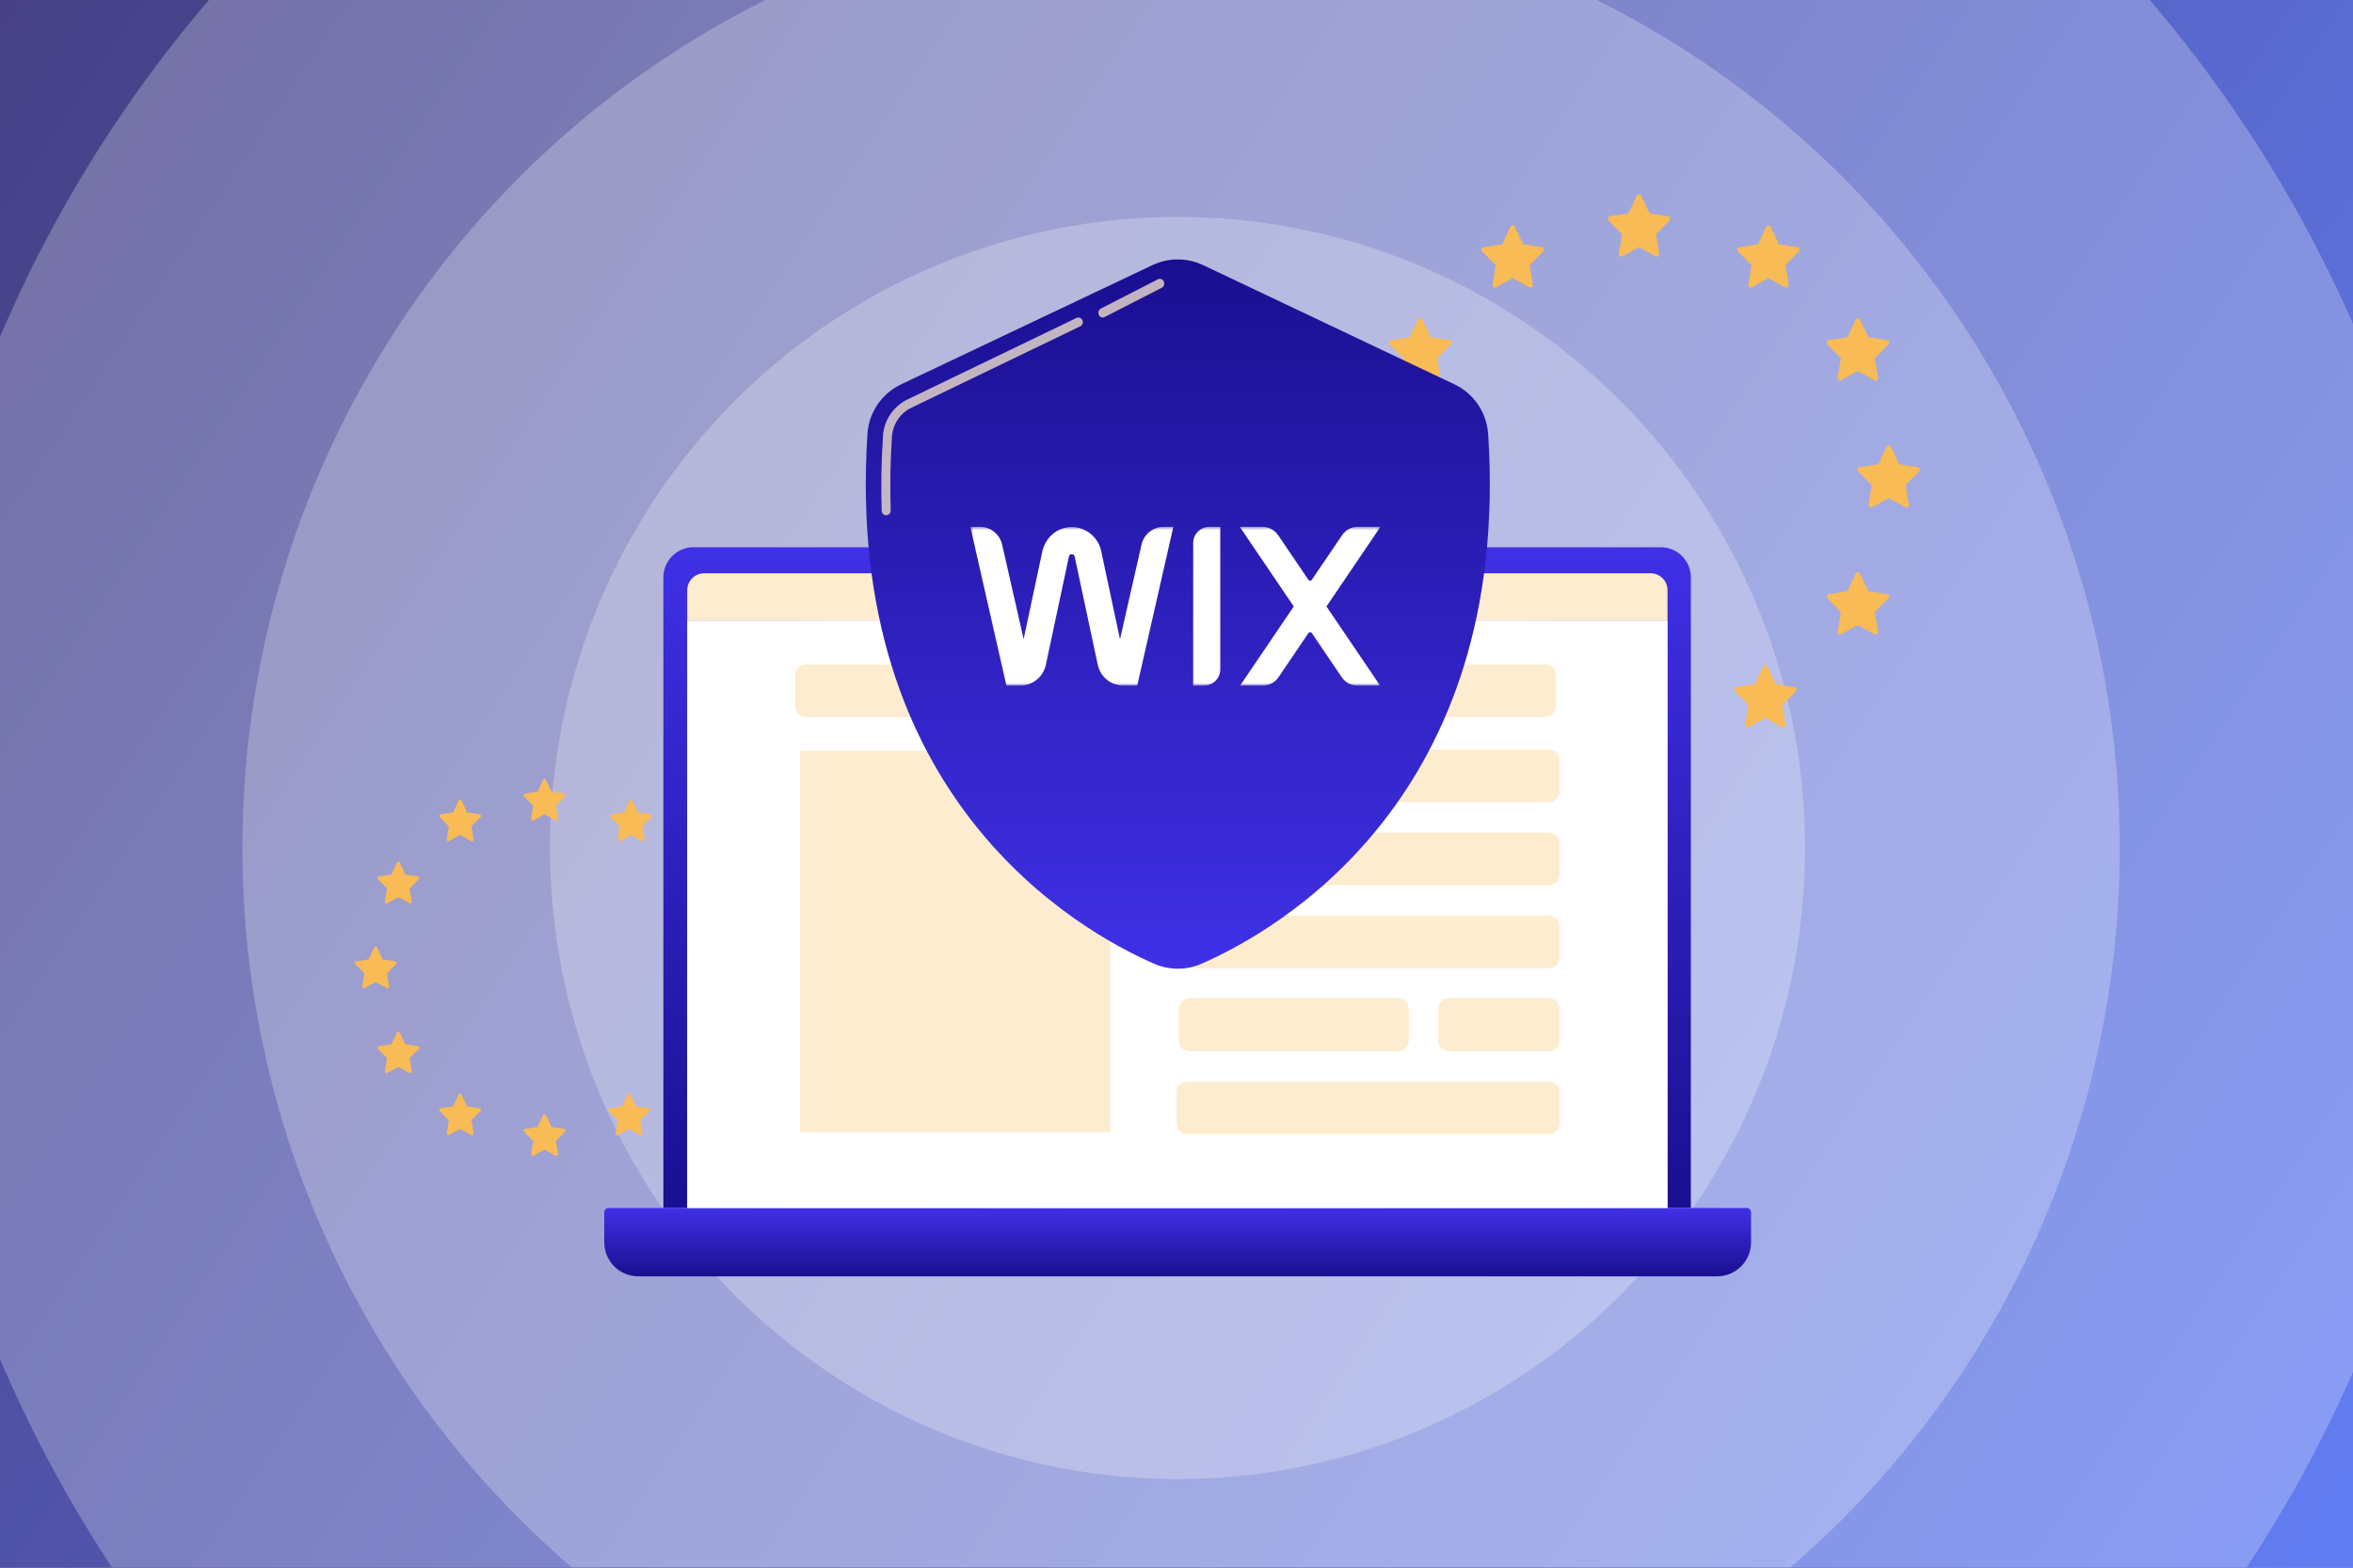 <svg width="770" height="513" viewBox="0 0 770 513" fill="none" xmlns="http://www.w3.org/2000/svg">
<rect x="0" y="0" width="770" height="513" fill="#808080" stroke="none"/>
<g clip-path="url(#clip0_11_5388)">
<rect width="770" height="513" fill="url(#paint0_linear_11_5388)"/>
<g style="mix-blend-mode:overlay" opacity="0.25">
<ellipse cx="386.5" cy="277.5" rx="545.5" ry="550.128" fill="white"/>
</g>
<g style="mix-blend-mode:overlay" opacity="0.25">
<ellipse cx="385.922" cy="277.5" rx="419.971" ry="424.021" fill="white"/>
</g>
<g style="mix-blend-mode:overlay" opacity="0.25">
<ellipse cx="386.5" cy="277.5" rx="307.169" ry="309.483" fill="white"/>
</g>
<g style="mix-blend-mode:overlay" opacity="0.25">
<ellipse cx="385.343" cy="277.5" rx="205.358" ry="206.515" fill="white"/>
</g>
<g style="mix-blend-mode:overlay" opacity="0.25">
<ellipse cx="385.922" cy="277.5" rx="115.695" ry="116.273" fill="white"/>
</g>
<path d="M545.924 70.748L539.791 69.815L537.05 63.995C536.975 63.836 536.852 63.707 536.7 63.628C536.318 63.431 535.855 63.596 535.664 63.995L532.922 69.815L526.79 70.748C526.621 70.773 526.467 70.857 526.348 70.983C526.205 71.137 526.126 71.344 526.129 71.559C526.132 71.774 526.216 71.979 526.363 72.129L530.799 76.659L529.751 83.055C529.727 83.204 529.742 83.357 529.797 83.497C529.851 83.637 529.941 83.758 530.058 83.847C530.175 83.935 530.313 83.988 530.457 83.999C530.601 84.01 530.744 83.978 530.872 83.907L536.357 80.888L541.842 83.907C541.992 83.991 542.166 84.019 542.332 83.988C542.752 83.912 543.035 83.495 542.963 83.055L541.914 76.659L546.351 72.129C546.472 72.005 546.552 71.843 546.576 71.666C546.641 71.224 546.346 70.814 545.924 70.748V70.748Z" fill="#F8BB55"/>
<path d="M588.278 80.883L582.145 79.95L579.404 74.13C579.329 73.971 579.206 73.842 579.054 73.763C578.672 73.566 578.209 73.73 578.018 74.13L575.276 79.95L569.144 80.883C568.975 80.908 568.821 80.992 568.702 81.118C568.559 81.272 568.48 81.479 568.483 81.694C568.486 81.909 568.57 82.114 568.717 82.264L573.153 86.793L572.105 93.19C572.081 93.339 572.096 93.492 572.151 93.632C572.205 93.772 572.295 93.893 572.412 93.981C572.529 94.07 572.667 94.123 572.811 94.134C572.955 94.144 573.098 94.113 573.226 94.042L578.711 91.022L584.196 94.042C584.346 94.126 584.52 94.153 584.686 94.123C585.106 94.047 585.389 93.63 585.317 93.19L584.268 86.793L588.705 82.264C588.826 82.14 588.906 81.978 588.93 81.801C588.995 81.358 588.7 80.949 588.278 80.883V80.883Z" fill="#F8BB55"/>
<path d="M504.571 80.883L498.438 79.95L495.697 74.13C495.622 73.971 495.499 73.842 495.347 73.763C494.965 73.566 494.502 73.73 494.311 74.13L491.569 79.95L485.437 80.883C485.268 80.908 485.113 80.992 484.995 81.118C484.852 81.272 484.773 81.479 484.776 81.694C484.779 81.909 484.863 82.114 485.01 82.264L489.446 86.793L488.398 93.19C488.374 93.339 488.389 93.492 488.444 93.632C488.498 93.772 488.588 93.893 488.705 93.981C488.822 94.07 488.96 94.123 489.104 94.134C489.248 94.144 489.391 94.113 489.519 94.042L495.004 91.022L500.489 94.042C500.639 94.126 500.813 94.153 500.979 94.123C501.399 94.047 501.682 93.63 501.61 93.19L500.561 86.793L504.998 82.264C505.119 82.14 505.199 81.978 505.223 81.801C505.288 81.358 504.993 80.949 504.571 80.883V80.883Z" fill="#F8BB55"/>
<path d="M617.532 111.296L611.4 110.363L608.658 104.543C608.583 104.384 608.46 104.255 608.308 104.176C607.926 103.979 607.463 104.143 607.272 104.543L604.531 110.363L598.398 111.296C598.229 111.321 598.075 111.405 597.956 111.531C597.813 111.685 597.734 111.892 597.737 112.107C597.74 112.322 597.824 112.527 597.971 112.677L602.408 117.207L601.359 123.603C601.335 123.752 601.351 123.905 601.405 124.045C601.459 124.185 601.55 124.306 601.666 124.394C601.783 124.483 601.921 124.536 602.065 124.547C602.209 124.557 602.353 124.526 602.48 124.455L607.965 121.435L613.45 124.455C613.6 124.539 613.774 124.567 613.94 124.536C614.361 124.46 614.643 124.043 614.571 123.603L613.523 117.207L617.959 112.677C618.08 112.553 618.16 112.391 618.184 112.214C618.249 111.771 617.955 111.362 617.532 111.296V111.296Z" fill="#F8BB55"/>
<path d="M474.316 111.296L468.184 110.363L465.442 104.543C465.368 104.384 465.244 104.255 465.092 104.176C464.711 103.979 464.247 104.143 464.056 104.543L461.315 110.363L455.182 111.296C455.013 111.321 454.859 111.405 454.741 111.531C454.597 111.685 454.519 111.892 454.521 112.107C454.524 112.322 454.608 112.527 454.755 112.677L459.192 117.207L458.144 123.603C458.119 123.752 458.135 123.905 458.189 124.045C458.243 124.185 458.334 124.306 458.45 124.394C458.567 124.483 458.705 124.536 458.849 124.547C458.993 124.557 459.137 124.526 459.264 124.455L464.749 121.435L470.234 124.455C470.384 124.539 470.558 124.567 470.725 124.536C471.145 124.46 471.427 124.043 471.355 123.603L470.307 117.207L474.744 112.677C474.864 112.553 474.944 112.391 474.968 112.214C475.033 111.771 474.739 111.362 474.316 111.296V111.296Z" fill="#F8BB55"/>
<path d="M627.622 152.86L621.49 151.927L618.748 146.107C618.673 145.948 618.55 145.819 618.398 145.741C618.017 145.543 617.553 145.708 617.362 146.107L614.621 151.927L608.488 152.86C608.319 152.886 608.165 152.969 608.046 153.096C607.903 153.25 607.824 153.457 607.827 153.672C607.83 153.886 607.914 154.091 608.061 154.241L612.498 158.771L611.449 165.167C611.425 165.316 611.441 165.469 611.495 165.609C611.549 165.749 611.64 165.87 611.756 165.959C611.873 166.048 612.011 166.1 612.155 166.111C612.299 166.122 612.443 166.09 612.57 166.02L618.055 163L623.54 166.02C623.69 166.103 623.864 166.131 624.03 166.101C624.451 166.025 624.733 165.607 624.661 165.167L623.613 158.771L628.049 154.241C628.17 154.117 628.25 153.955 628.274 153.778C628.339 153.336 628.045 152.926 627.622 152.86V152.86Z" fill="#F8BB55"/>
<path d="M463.222 152.86L457.09 151.927L454.348 146.107C454.273 145.948 454.15 145.819 453.998 145.741C453.616 145.543 453.153 145.708 452.962 146.107L450.221 151.927L444.088 152.86C443.919 152.886 443.765 152.969 443.646 153.096C443.503 153.25 443.424 153.457 443.427 153.672C443.43 153.886 443.514 154.091 443.661 154.241L448.098 158.771L447.049 165.167C447.025 165.316 447.04 165.469 447.095 165.609C447.149 165.749 447.24 165.87 447.356 165.959C447.473 166.048 447.611 166.1 447.755 166.111C447.899 166.122 448.042 166.09 448.17 166.02L453.655 163L459.14 166.02C459.29 166.103 459.464 166.131 459.63 166.101C460.051 166.025 460.333 165.607 460.261 165.167L459.213 158.771L463.649 154.241C463.77 154.117 463.85 153.955 463.874 153.778C463.939 153.336 463.644 152.926 463.222 152.86V152.86Z" fill="#F8BB55"/>
<path d="M617.532 194.419L611.4 193.486L608.658 187.666C608.583 187.507 608.46 187.378 608.308 187.299C607.926 187.102 607.463 187.266 607.272 187.666L604.531 193.486L598.398 194.419C598.229 194.444 598.075 194.528 597.956 194.654C597.813 194.808 597.734 195.015 597.737 195.23C597.74 195.445 597.824 195.65 597.971 195.8L602.408 200.33L601.359 206.726C601.335 206.875 601.351 207.028 601.405 207.168C601.459 207.308 601.55 207.429 601.666 207.518C601.783 207.606 601.921 207.659 602.065 207.67C602.209 207.68 602.353 207.649 602.48 207.578L607.965 204.558L613.45 207.578C613.6 207.662 613.774 207.69 613.94 207.659C614.361 207.583 614.643 207.166 614.571 206.726L613.523 200.33L617.959 195.8C618.08 195.676 618.16 195.514 618.184 195.337C618.249 194.894 617.955 194.485 617.532 194.419V194.419Z" fill="#F8BB55"/>
<path d="M474.316 194.419L468.184 193.486L465.442 187.666C465.368 187.507 465.244 187.378 465.092 187.299C464.711 187.102 464.247 187.266 464.056 187.666L461.315 193.486L455.182 194.419C455.013 194.444 454.859 194.528 454.741 194.654C454.597 194.808 454.519 195.015 454.521 195.23C454.524 195.445 454.608 195.65 454.755 195.8L459.192 200.33L458.144 206.726C458.119 206.875 458.135 207.028 458.189 207.168C458.243 207.308 458.334 207.429 458.45 207.518C458.567 207.606 458.705 207.659 458.849 207.67C458.993 207.68 459.137 207.649 459.264 207.578L464.749 204.558L470.234 207.578C470.384 207.662 470.558 207.69 470.725 207.659C471.145 207.583 471.427 207.166 471.355 206.726L470.307 200.33L474.744 195.8C474.864 195.676 474.944 195.514 474.968 195.337C475.033 194.894 474.739 194.485 474.316 194.419V194.419Z" fill="#F8BB55"/>
<path d="M587.273 224.828L581.14 223.895L578.399 218.075C578.324 217.916 578.201 217.787 578.049 217.708C577.667 217.511 577.203 217.676 577.013 218.075L574.271 223.895L568.139 224.828C567.97 224.853 567.815 224.937 567.697 225.063C567.554 225.217 567.475 225.425 567.478 225.639C567.481 225.854 567.565 226.059 567.712 226.209L572.148 230.739L571.1 237.135C571.076 237.284 571.091 237.437 571.146 237.577C571.2 237.717 571.29 237.838 571.407 237.927C571.524 238.015 571.662 238.068 571.806 238.079C571.949 238.09 572.093 238.058 572.221 237.987L577.706 234.968L583.191 237.987C583.341 238.071 583.514 238.099 583.681 238.068C584.101 237.993 584.384 237.575 584.311 237.135L583.263 230.739L587.7 226.209C587.821 226.085 587.901 225.923 587.925 225.746C587.99 225.304 587.695 224.894 587.273 224.828V224.828Z" fill="#F8BB55"/>
<path d="M504.571 224.828L498.438 223.895L495.697 218.075C495.622 217.916 495.499 217.787 495.347 217.708C494.965 217.511 494.502 217.676 494.311 218.075L491.569 223.895L485.437 224.828C485.268 224.853 485.113 224.937 484.995 225.063C484.852 225.217 484.773 225.425 484.776 225.639C484.779 225.854 484.863 226.059 485.01 226.209L489.446 230.739L488.398 237.135C488.374 237.284 488.389 237.437 488.444 237.577C488.498 237.717 488.588 237.838 488.705 237.927C488.822 238.015 488.96 238.068 489.104 238.079C489.248 238.09 489.391 238.058 489.519 237.987L495.004 234.968L500.489 237.987C500.639 238.071 500.813 238.099 500.979 238.068C501.399 237.993 501.682 237.575 501.61 237.135L500.561 230.739L504.998 226.209C505.119 226.085 505.199 225.923 505.223 225.746C505.288 225.304 504.993 224.894 504.571 224.828V224.828Z" fill="#F8BB55"/>
<path d="M545.924 234.964L539.791 234.031L537.05 228.211C536.975 228.052 536.852 227.923 536.7 227.844C536.318 227.647 535.855 227.811 535.664 228.211L532.922 234.031L526.79 234.964C526.621 234.989 526.467 235.073 526.348 235.199C526.205 235.353 526.126 235.56 526.129 235.775C526.132 235.99 526.216 236.195 526.363 236.345L530.799 240.875L529.751 247.271C529.727 247.42 529.742 247.573 529.797 247.713C529.851 247.853 529.941 247.974 530.058 248.062C530.175 248.151 530.313 248.204 530.457 248.215C530.601 248.225 530.744 248.194 530.872 248.123L536.357 245.103L541.842 248.123C541.992 248.207 542.166 248.234 542.332 248.204C542.752 248.128 543.035 247.711 542.963 247.271L541.914 240.875L546.351 236.345C546.472 236.221 546.552 236.059 546.576 235.882C546.641 235.439 546.346 235.03 545.924 234.964V234.964Z" fill="#F8BB55"/>
<path d="M184.596 259.706L180.498 259.082L178.666 255.193C178.616 255.087 178.534 255.001 178.432 254.948C178.177 254.817 177.868 254.926 177.74 255.193L175.908 259.082L171.81 259.706C171.697 259.723 171.594 259.779 171.515 259.863C171.419 259.966 171.367 260.105 171.368 260.248C171.37 260.392 171.426 260.529 171.525 260.629L174.489 263.656L173.789 267.93C173.773 268.03 173.783 268.132 173.819 268.225C173.856 268.319 173.916 268.4 173.994 268.459C174.072 268.518 174.164 268.554 174.26 268.561C174.357 268.568 174.453 268.547 174.538 268.5L178.203 266.482L181.869 268.5C181.969 268.556 182.085 268.574 182.196 268.554C182.477 268.503 182.666 268.224 182.617 267.93L181.917 263.656L184.882 260.629C184.963 260.546 185.016 260.438 185.032 260.32C185.076 260.024 184.879 259.75 184.596 259.706V259.706Z" fill="#F8BB55"/>
<path d="M212.9 266.478L208.802 265.854L206.97 261.965C206.92 261.858 206.838 261.772 206.736 261.72C206.481 261.588 206.171 261.698 206.044 261.965L204.212 265.854L200.114 266.478C200.001 266.494 199.898 266.55 199.819 266.635C199.723 266.738 199.67 266.876 199.672 267.02C199.674 267.163 199.73 267.3 199.828 267.4L202.793 270.427L202.093 274.702C202.076 274.801 202.087 274.903 202.123 274.997C202.159 275.09 202.22 275.171 202.298 275.231C202.376 275.29 202.468 275.325 202.564 275.332C202.66 275.34 202.756 275.318 202.842 275.271L206.507 273.253L210.172 275.271C210.272 275.327 210.389 275.346 210.5 275.325C210.781 275.275 210.97 274.996 210.921 274.702L210.221 270.427L213.186 267.4C213.266 267.318 213.32 267.209 213.336 267.091C213.379 266.795 213.182 266.521 212.9 266.478V266.478Z" fill="#F8BB55"/>
<path d="M156.961 266.478L152.863 265.854L151.031 261.965C150.981 261.858 150.899 261.772 150.797 261.72C150.542 261.588 150.232 261.698 150.105 261.965L148.273 265.854L144.175 266.478C144.062 266.494 143.959 266.55 143.879 266.635C143.784 266.738 143.731 266.876 143.733 267.02C143.735 267.163 143.791 267.3 143.889 267.4L146.854 270.427L146.154 274.702C146.137 274.801 146.148 274.903 146.184 274.997C146.22 275.09 146.281 275.171 146.359 275.231C146.437 275.29 146.529 275.325 146.625 275.332C146.721 275.34 146.817 275.318 146.902 275.271L150.568 273.253L154.233 275.271C154.333 275.327 154.449 275.346 154.561 275.325C154.842 275.275 155.03 274.996 154.982 274.702L154.282 270.427L157.246 267.4C157.327 267.318 157.38 267.209 157.397 267.091C157.44 266.795 157.243 266.521 156.961 266.478V266.478Z" fill="#F8BB55"/>
<path d="M232.45 286.806L228.352 286.182L226.52 282.293C226.47 282.187 226.388 282.1 226.286 282.048C226.031 281.916 225.721 282.026 225.594 282.293L223.762 286.182L219.664 286.806C219.551 286.823 219.448 286.878 219.369 286.963C219.273 287.066 219.22 287.204 219.222 287.348C219.224 287.491 219.28 287.628 219.378 287.728L222.343 290.755L221.643 295.03C221.626 295.129 221.637 295.231 221.673 295.325C221.709 295.418 221.77 295.499 221.848 295.559C221.926 295.618 222.018 295.653 222.114 295.66C222.21 295.668 222.306 295.646 222.392 295.599L226.057 293.581L229.722 295.599C229.822 295.655 229.939 295.674 230.05 295.653C230.331 295.603 230.52 295.324 230.471 295.03L229.771 290.755L232.736 287.728C232.816 287.646 232.87 287.537 232.886 287.419C232.929 287.123 232.732 286.85 232.45 286.806V286.806Z" fill="#F8BB55"/>
<path d="M136.743 286.806L132.645 286.182L130.813 282.293C130.763 282.187 130.681 282.1 130.579 282.048C130.324 281.916 130.014 282.026 129.887 282.293L128.055 286.182L123.957 286.806C123.844 286.823 123.741 286.878 123.661 286.963C123.566 287.066 123.513 287.204 123.515 287.348C123.517 287.491 123.573 287.628 123.671 287.728L126.636 290.755L125.936 295.03C125.919 295.129 125.93 295.231 125.966 295.325C126.002 295.418 126.063 295.499 126.141 295.559C126.219 295.618 126.311 295.653 126.407 295.66C126.503 295.668 126.599 295.646 126.684 295.599L130.35 293.581L134.015 295.599C134.115 295.655 134.231 295.674 134.343 295.653C134.624 295.603 134.812 295.324 134.764 295.03L134.064 290.755L137.028 287.728C137.109 287.646 137.162 287.537 137.178 287.419C137.222 287.123 137.025 286.85 136.743 286.806V286.806Z" fill="#F8BB55"/>
<path d="M239.193 314.579L235.095 313.955L233.263 310.066C233.213 309.96 233.131 309.874 233.029 309.821C232.774 309.69 232.464 309.799 232.337 310.066L230.505 313.955L226.407 314.579C226.294 314.596 226.191 314.652 226.112 314.736C226.016 314.839 225.963 314.978 225.965 315.121C225.967 315.265 226.023 315.402 226.121 315.502L229.086 318.529L228.386 322.803C228.369 322.903 228.38 323.005 228.416 323.098C228.452 323.192 228.513 323.273 228.591 323.332C228.669 323.391 228.761 323.427 228.857 323.434C228.953 323.441 229.049 323.42 229.135 323.373L232.8 321.355L236.465 323.373C236.565 323.429 236.682 323.447 236.793 323.427C237.074 323.376 237.263 323.097 237.214 322.803L236.514 318.529L239.479 315.502C239.559 315.419 239.613 315.311 239.629 315.193C239.672 314.897 239.475 314.623 239.193 314.579V314.579Z" fill="#F8BB55"/>
<path d="M129.328 314.579L125.23 313.955L123.398 310.066C123.348 309.96 123.266 309.874 123.164 309.821C122.909 309.69 122.599 309.799 122.472 310.066L120.64 313.955L116.542 314.579C116.429 314.596 116.326 314.652 116.247 314.736C116.151 314.839 116.099 314.978 116.1 315.121C116.102 315.265 116.158 315.402 116.257 315.502L119.221 318.529L118.521 322.803C118.505 322.903 118.515 323.005 118.551 323.098C118.588 323.192 118.648 323.273 118.726 323.332C118.804 323.391 118.896 323.427 118.992 323.434C119.089 323.441 119.185 323.42 119.27 323.373L122.935 321.355L126.601 323.373C126.701 323.429 126.817 323.447 126.928 323.427C127.209 323.376 127.398 323.097 127.349 322.803L126.649 318.529L129.614 315.502C129.695 315.419 129.748 315.311 129.764 315.193C129.808 314.897 129.611 314.623 129.328 314.579V314.579Z" fill="#F8BB55"/>
<path d="M232.45 342.352L228.352 341.728L226.52 337.839C226.47 337.732 226.388 337.646 226.286 337.594C226.031 337.462 225.721 337.572 225.594 337.839L223.762 341.728L219.664 342.352C219.551 342.368 219.448 342.424 219.369 342.509C219.273 342.612 219.22 342.75 219.222 342.894C219.224 343.037 219.28 343.174 219.378 343.274L222.343 346.301L221.643 350.576C221.626 350.675 221.637 350.777 221.673 350.871C221.709 350.964 221.77 351.045 221.848 351.105C221.926 351.164 222.018 351.199 222.114 351.206C222.21 351.214 222.306 351.192 222.392 351.145L226.057 349.127L229.722 351.145C229.822 351.201 229.939 351.22 230.05 351.199C230.331 351.149 230.52 350.87 230.471 350.576L229.771 346.301L232.736 343.274C232.816 343.192 232.87 343.083 232.886 342.965C232.929 342.669 232.732 342.395 232.45 342.352V342.352Z" fill="#F8BB55"/>
<path d="M136.743 342.352L132.645 341.728L130.813 337.839C130.763 337.732 130.681 337.646 130.579 337.594C130.324 337.462 130.014 337.572 129.887 337.839L128.055 341.728L123.957 342.352C123.844 342.368 123.741 342.424 123.661 342.509C123.566 342.612 123.513 342.75 123.515 342.894C123.517 343.037 123.573 343.174 123.671 343.274L126.636 346.301L125.936 350.576C125.919 350.675 125.93 350.777 125.966 350.871C126.002 350.964 126.063 351.045 126.141 351.105C126.219 351.164 126.311 351.199 126.407 351.206C126.503 351.214 126.599 351.192 126.684 351.145L130.35 349.127L134.015 351.145C134.115 351.201 134.231 351.22 134.343 351.199C134.624 351.149 134.812 350.87 134.764 350.576L134.064 346.301L137.028 343.274C137.109 343.192 137.162 343.083 137.178 342.965C137.222 342.669 137.025 342.395 136.743 342.352V342.352Z" fill="#F8BB55"/>
<path d="M212.229 362.673L208.131 362.049L206.299 358.16C206.249 358.054 206.166 357.968 206.065 357.915C205.81 357.783 205.5 357.893 205.372 358.16L203.541 362.049L199.443 362.673C199.33 362.69 199.226 362.746 199.147 362.83C199.052 362.933 198.999 363.071 199.001 363.215C199.003 363.358 199.059 363.495 199.157 363.596L202.122 366.623L201.421 370.897C201.405 370.996 201.415 371.099 201.452 371.192C201.488 371.286 201.548 371.367 201.626 371.426C201.704 371.485 201.797 371.52 201.893 371.528C201.989 371.535 202.085 371.514 202.17 371.467L205.836 369.449L209.501 371.467C209.601 371.522 209.717 371.541 209.829 371.521C210.109 371.47 210.298 371.191 210.25 370.897L209.549 366.623L212.514 363.596C212.595 363.513 212.648 363.405 212.664 363.286C212.708 362.991 212.511 362.717 212.229 362.673V362.673Z" fill="#F8BB55"/>
<path d="M156.961 362.673L152.863 362.049L151.031 358.16C150.981 358.054 150.899 357.968 150.797 357.915C150.542 357.783 150.232 357.893 150.105 358.16L148.273 362.049L144.175 362.673C144.062 362.69 143.959 362.746 143.879 362.83C143.784 362.933 143.731 363.071 143.733 363.215C143.735 363.358 143.791 363.495 143.889 363.596L146.854 366.623L146.154 370.897C146.137 370.996 146.148 371.099 146.184 371.192C146.22 371.286 146.281 371.367 146.359 371.426C146.437 371.485 146.529 371.52 146.625 371.528C146.721 371.535 146.817 371.514 146.902 371.467L150.568 369.449L154.233 371.467C154.333 371.522 154.449 371.541 154.561 371.521C154.842 371.47 155.03 371.191 154.982 370.897L154.282 366.623L157.246 363.596C157.327 363.513 157.38 363.405 157.397 363.286C157.44 362.991 157.243 362.717 156.961 362.673V362.673Z" fill="#F8BB55"/>
<path d="M184.596 369.446L180.498 368.823L178.666 364.934C178.616 364.827 178.534 364.741 178.432 364.689C178.177 364.557 177.868 364.667 177.74 364.934L175.908 368.823L171.81 369.446C171.697 369.463 171.594 369.519 171.515 369.603C171.419 369.706 171.367 369.845 171.368 369.988C171.37 370.132 171.426 370.269 171.525 370.369L174.489 373.396L173.789 377.67C173.773 377.77 173.783 377.872 173.819 377.966C173.856 378.059 173.916 378.14 173.994 378.199C174.072 378.259 174.164 378.294 174.26 378.301C174.357 378.308 174.453 378.287 174.538 378.24L178.203 376.222L181.869 378.24C181.969 378.296 182.085 378.314 182.196 378.294C182.477 378.243 182.666 377.964 182.617 377.67L181.917 373.396L184.882 370.369C184.963 370.286 185.016 370.178 185.032 370.06C185.076 369.764 184.879 369.49 184.596 369.446V369.446Z" fill="#F8BB55"/>
<path d="M414.814 269.038C414.281 268.15 414.814 267.618 415.346 267.085C415.524 267.262 415.701 267.44 415.879 267.618L414.814 269.038Z" fill="#E1C025"/>
<path d="M217.083 188.855C217.083 183.529 221.521 179.091 226.847 179.091H543.55C548.876 179.091 553.314 183.529 553.314 188.855V395.316H217.083V188.855Z" fill="url(#paint1_linear_11_5388)"/>
<path d="M197.737 406.499C197.737 412.713 202.707 417.684 208.921 417.684H561.839C568.053 417.684 573.023 412.713 573.023 406.499V396.736C573.023 396.026 572.491 395.315 571.603 395.315H199.157C198.447 395.315 197.737 395.848 197.737 396.736V406.499Z" fill="url(#paint2_linear_11_5388)"/>
<path d="M545.681 193.115C545.681 190.097 543.195 187.611 540.177 187.611H230.397C227.379 187.611 224.894 190.097 224.894 193.115V203.056H545.681V193.115Z" fill="#FDECCF"/>
<path d="M545.681 203.058H224.894V395.317H545.681V203.058Z" fill="url(#paint3_linear_11_5388)"/>
<path d="M545.681 203.058H224.894V395.317H545.681V203.058Z" fill="white"/>
<path d="M362.656 370.464H262.533C262 370.464 261.823 370.109 261.823 369.576V246.552C261.823 246.019 262.178 245.664 262.533 245.664H362.656C363.189 245.664 363.366 246.019 363.366 246.552V369.576C363.544 369.931 363.366 370.464 362.656 370.464Z" fill="#FDECCF"/>
<path d="M421.946 262.527H389.281C387.329 262.527 385.731 261.107 385.731 258.977V248.858C385.731 246.905 387.151 245.308 389.281 245.308H421.946C423.899 245.308 425.496 246.728 425.496 248.858V258.977C425.496 260.93 423.899 262.527 421.946 262.527Z" fill="#FDECCF"/>
<path d="M506.803 262.527H438.633C436.68 262.527 435.083 261.107 435.083 258.977V248.858C435.083 246.905 436.503 245.308 438.633 245.308H506.803C508.755 245.308 510.353 246.728 510.353 248.858V258.977C510.353 260.93 508.755 262.527 506.803 262.527Z" fill="#FDECCF"/>
<path d="M474.141 326.614H506.805C508.758 326.614 510.356 328.034 510.356 330.165V340.461C510.356 342.414 508.936 344.012 506.805 344.012H474.141C472.188 344.012 470.59 342.591 470.59 340.461V330.342C470.59 328.39 472.188 326.614 474.141 326.614Z" fill="#FDECCF"/>
<path d="M389.281 326.614H457.451C459.404 326.614 461.001 328.034 461.001 330.165V340.461C461.001 342.414 459.581 344.012 457.451 344.012H389.281C387.329 344.012 385.731 342.591 385.731 340.461V330.342C385.731 328.39 387.329 326.614 389.281 326.614Z" fill="#FDECCF"/>
<path d="M506.805 289.691H388.574C386.621 289.691 385.023 288.27 385.023 286.14V276.021C385.023 274.068 386.443 272.471 388.574 272.471H506.805C508.758 272.471 510.355 273.891 510.355 276.021V286.14C510.355 288.27 508.758 289.691 506.805 289.691Z" fill="#FDECCF"/>
<path d="M506.805 316.851H388.574C386.621 316.851 385.023 315.431 385.023 313.3V303.181C385.023 301.229 386.443 299.631 388.574 299.631H506.805C508.758 299.631 510.355 301.051 510.355 303.181V313.3C510.355 315.253 508.758 316.851 506.805 316.851Z" fill="#FDECCF"/>
<path d="M506.805 371.173H388.574C386.621 371.173 385.023 369.753 385.023 367.623V357.504C385.023 355.551 386.443 353.953 388.574 353.953H506.805C508.758 353.953 510.355 355.373 510.355 357.504V367.623C510.355 369.575 508.758 371.173 506.805 371.173Z" fill="#FDECCF"/>
<path d="M505.563 234.657H263.774C261.822 234.657 260.224 233.237 260.224 231.107V220.988C260.224 219.035 261.644 217.438 263.774 217.438H505.563C507.515 217.438 509.113 218.858 509.113 220.988V231.107C509.291 233.06 507.515 234.657 505.563 234.657Z" fill="#FDECCF"/>
<path d="M486.966 141.977C486.507 134.981 482.278 128.768 475.944 125.767L393.733 86.773C388.47 84.269 382.365 84.269 377.103 86.773L294.892 125.767C288.538 128.787 284.309 134.981 283.869 141.977C276.157 261.025 352.589 304.416 377.639 315.369C382.614 317.548 388.259 317.548 393.216 315.369C418.266 304.416 494.698 261.025 486.986 141.977H486.966Z" fill="url(#paint4_linear_11_5388)"/>
<path opacity="0.74" d="M360.852 103.9C360.318 103.9 359.801 103.582 359.562 103.024C359.23 102.248 359.525 101.333 360.244 100.975L378.954 91.383C379.672 91.025 380.52 91.343 380.852 92.119C381.184 92.895 380.889 93.811 380.17 94.169L361.46 103.761C361.258 103.86 361.055 103.92 360.852 103.92V103.9Z" fill="#FDECCF"/>
<path opacity="0.74" d="M290.001 168.606C289.197 168.606 288.547 167.965 288.528 167.149C288.26 159.263 288.413 151.067 288.93 142.734C289.255 137.548 292.352 132.945 296.98 130.711L352.242 104.063C352.988 103.713 353.868 104.024 354.212 104.782C354.556 105.539 354.25 106.433 353.504 106.782L298.242 133.431C294.571 135.198 292.142 138.83 291.874 142.929C291.358 151.164 291.205 159.263 291.473 167.052C291.492 167.887 290.861 168.586 290.039 168.606H289.981H290.001Z" fill="#FDECCF"/>
<mask id="mask0_11_5388" style="mask-type:luminance" maskUnits="userSpaceOnUse" x="317" y="172" width="135" height="53">
<path d="M451.737 172.411H317.532V224.37H451.737V172.411Z" fill="white"/>
</mask>
<g mask="url(#mask0_11_5388)">
<path d="M451.736 172.411H444.323C442.266 172.411 440.345 173.429 439.19 175.132L429.276 189.757C429.011 190.145 428.439 190.145 428.175 189.757L418.261 175.132C417.108 173.429 415.184 172.411 413.127 172.411H405.714L423.375 198.463L405.812 224.37H413.225C415.281 224.37 417.204 223.352 418.359 221.649L428.175 207.169C428.439 206.781 429.011 206.781 429.276 207.169L439.092 221.649C440.245 223.352 442.169 224.37 444.225 224.37H451.639L434.076 198.463L451.736 172.411Z" fill="white"/>
<path d="M390.46 177.726V224.37H394.003C396.939 224.37 399.319 221.991 399.319 219.055V172.411H395.776C392.839 172.411 390.46 174.79 390.46 177.726Z" fill="white"/>
<path d="M383.965 172.411H380.812C377.34 172.411 374.333 174.812 373.563 178.196L366.51 209.203L360.336 180.259C359.194 174.909 353.705 171.302 348.089 172.853C344.511 173.841 341.859 176.864 341.085 180.493L334.974 209.164L327.934 178.198C327.162 174.814 324.154 172.411 320.683 172.411H317.532L329.349 224.368H333.826C337.889 224.368 341.399 221.528 342.246 217.554L349.8 182.105C349.894 181.665 350.288 181.346 350.737 181.346C351.185 181.346 351.58 181.665 351.673 182.105L359.233 217.556C360.081 221.53 363.591 224.368 367.654 224.368H372.146L383.965 172.411Z" fill="white"/>
</g>
</g>
<defs>
<linearGradient id="paint0_linear_11_5388" x1="0" y1="0" x2="770" y2="513" gradientUnits="userSpaceOnUse">
<stop stop-color="#09005D"/>
<stop offset="1" stop-color="#2E52EF"/>
</linearGradient>
<linearGradient id="paint1_linear_11_5388" x1="385.199" y1="395.316" x2="385.199" y2="179.091" gradientUnits="userSpaceOnUse">
<stop stop-color="#1A0F91"/>
<stop offset="1" stop-color="#4030E6"/>
</linearGradient>
<linearGradient id="paint2_linear_11_5388" x1="385.38" y1="417.684" x2="385.38" y2="395.315" gradientUnits="userSpaceOnUse">
<stop stop-color="#1A0F91"/>
<stop offset="1" stop-color="#4030E6"/>
</linearGradient>
<linearGradient id="paint3_linear_11_5388" x1="224.894" y1="299.098" x2="545.681" y2="299.098" gradientUnits="userSpaceOnUse">
<stop stop-color="#83B6FD"/>
<stop offset="0.5" stop-color="#F0F0F0"/>
<stop offset="1" stop-color="#83B6FD"/>
</linearGradient>
<linearGradient id="paint4_linear_11_5388" x1="385.427" y1="317.003" x2="385.427" y2="84.894" gradientUnits="userSpaceOnUse">
<stop stop-color="#4030E6"/>
<stop offset="1" stop-color="#1A0F91"/>
</linearGradient>
<clipPath id="clip0_11_5388">
<rect width="770" height="513" fill="white"/>
</clipPath>
</defs>
</svg>
